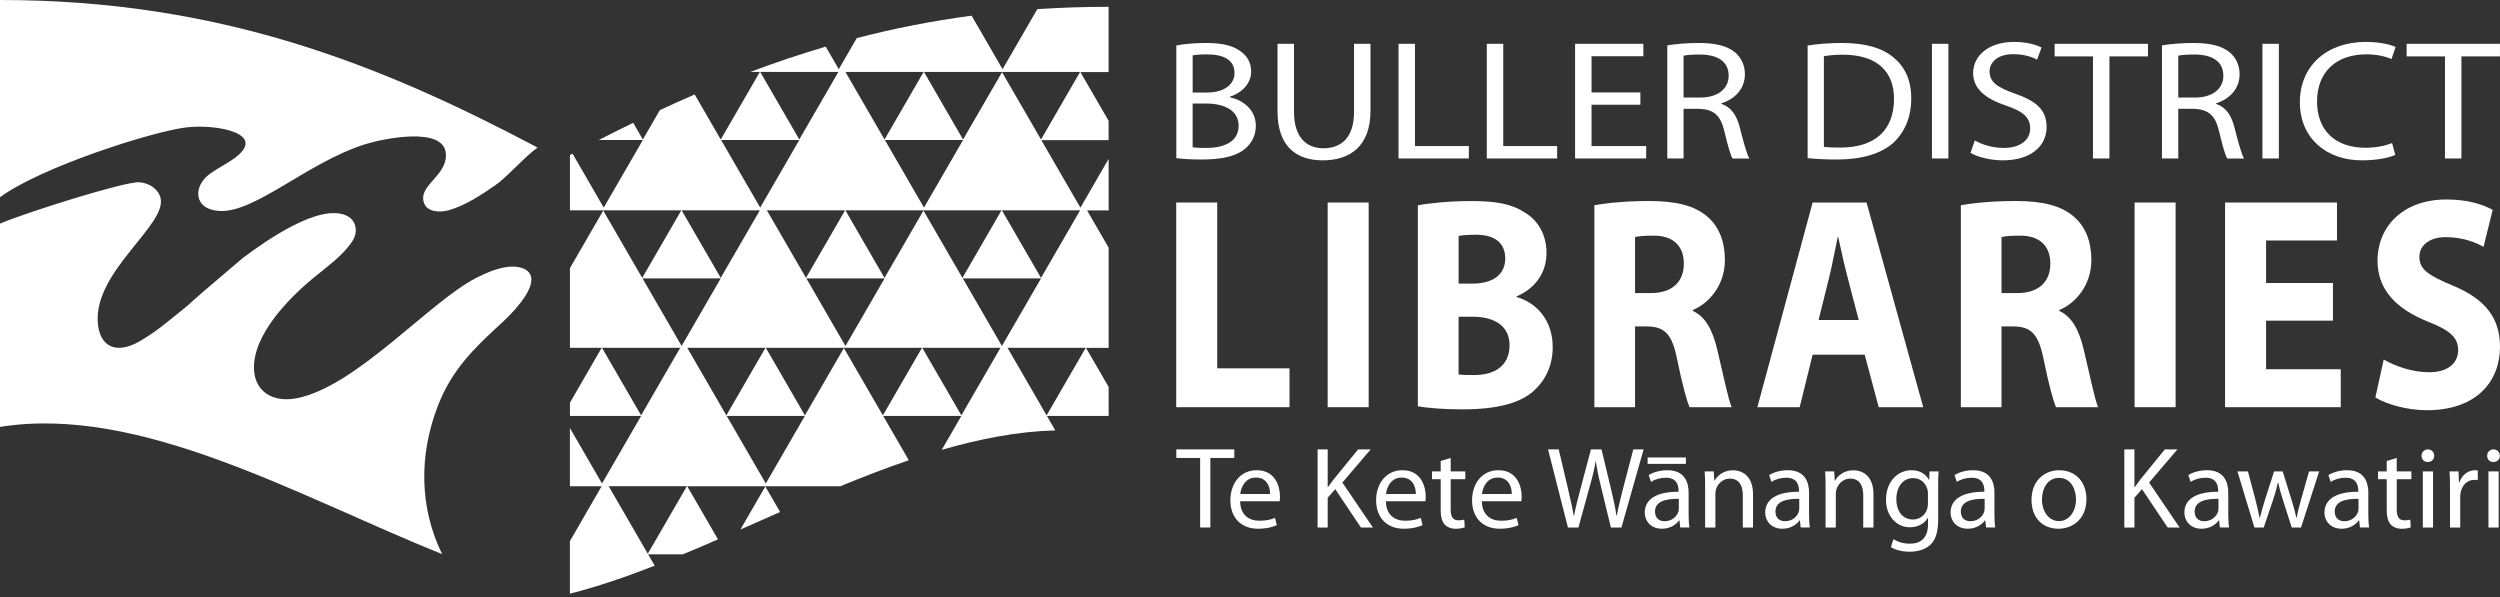 <svg width="159" height="38" viewBox="0 0 159 38" fill="none" xmlns="http://www.w3.org/2000/svg">
<rect x="0" y="0" width="159" height="38" fill="#333333" stroke="none"/>
<g clip-path="url(#clip0_15_722)">
<path d="M74.808 25.897H82.012V23.426H77.415V12.88H74.808V25.897Z" fill="white"/>
<path d="M87.047 12.88H84.439V25.897H87.047V12.88Z" fill="white"/>
<path d="M92.765 20.143H93.657C94.961 20.143 96.007 20.665 96.007 21.959C96.007 23.331 94.961 23.853 93.777 23.853C93.332 23.853 93.023 23.853 92.765 23.815V20.145V20.143ZM92.765 15.006C92.972 14.969 93.297 14.929 93.879 14.929C95.063 14.929 95.733 15.45 95.733 16.436C95.733 17.422 95.012 18.039 93.624 18.039H92.767V15.006H92.765ZM90.175 25.842C90.758 25.939 91.719 26.035 93.005 26.035C95.303 26.035 96.71 25.611 97.551 24.856C98.272 24.199 98.752 23.273 98.752 22.075C98.752 20.414 97.775 19.273 96.454 18.889V18.851C97.757 18.292 98.358 17.229 98.358 16.09C98.358 14.893 97.793 14.003 96.986 13.521C96.129 12.962 95.15 12.787 93.555 12.787C92.233 12.787 90.862 12.922 90.175 13.057V25.842Z" fill="white"/>
<path d="M103.989 15.08C104.179 15.024 104.539 14.986 105.173 14.986C106.375 14.986 107.093 15.601 107.093 16.773C107.093 17.945 106.321 18.638 105.017 18.638H103.989V15.082V15.08ZM101.4 25.897H103.989V20.76H104.761C105.843 20.78 106.339 21.204 106.666 22.852C106.991 24.461 107.285 25.506 107.456 25.897H110.132C109.91 25.391 109.567 23.686 109.207 22.192C108.915 20.991 108.47 20.141 107.663 19.775V19.717C108.657 19.311 109.703 18.174 109.703 16.54C109.703 15.348 109.325 14.425 108.622 13.808C107.798 13.073 106.597 12.784 104.884 12.784C103.478 12.784 102.243 12.9 101.402 13.055V25.899L101.4 25.897Z" fill="white"/>
<path d="M115.661 20.354L116.347 17.593C116.536 16.84 116.707 15.854 116.878 15.082H116.912C117.083 15.854 117.29 16.82 117.495 17.593L118.215 20.354H115.659H115.661ZM118.594 22.556L119.486 25.897H122.316L118.714 12.88H115.283L111.768 25.897H114.46L115.283 22.556H118.594Z" fill="white"/>
<path d="M127.297 15.08C127.487 15.024 127.847 14.986 128.481 14.986C129.682 14.986 130.401 15.601 130.401 16.773C130.401 17.945 129.629 18.638 128.325 18.638H127.297V15.082V15.08ZM124.708 25.897H127.297V20.76H128.069C129.151 20.78 129.647 21.204 129.974 22.852C130.299 24.461 130.592 25.506 130.764 25.897H133.44C133.218 25.391 132.875 23.686 132.515 22.192C132.223 20.991 131.778 20.141 130.971 19.775V19.717C131.965 19.311 133.011 18.174 133.011 16.54C133.011 15.348 132.633 14.425 131.93 13.808C131.106 13.073 129.905 12.784 128.192 12.784C126.786 12.784 125.551 12.9 124.71 13.055V25.899L124.708 25.897Z" fill="white"/>
<path d="M138.369 12.88H135.761V25.897H138.369V12.88Z" fill="white"/>
<path d="M148.376 17.999H144.122V15.295H148.632V12.88H141.515V25.897H148.872V23.484H144.122V20.394H148.376V17.999Z" fill="white"/>
<path d="M151.077 25.28C151.729 25.686 153.033 26.09 154.352 26.09C157.525 26.09 159 24.237 159 22.055C159 20.219 158.057 19.022 156.016 18.172C154.508 17.535 153.872 17.169 153.872 16.338C153.872 15.681 154.421 15.082 155.551 15.082C156.682 15.082 157.507 15.448 157.952 15.699L158.535 13.344C157.85 12.977 156.906 12.687 155.585 12.687C152.875 12.687 151.211 14.367 151.211 16.587C151.211 18.481 152.479 19.677 154.401 20.45C155.79 20.991 156.339 21.453 156.339 22.265C156.339 23.078 155.705 23.675 154.504 23.675C153.389 23.675 152.292 23.269 151.605 22.865L151.073 25.28H151.077Z" fill="white"/>
<path d="M75.851 6.584H76.708C77.838 6.584 78.777 7.006 78.777 7.992C78.777 9.053 77.789 9.41 76.719 9.41C76.35 9.41 76.065 9.399 75.851 9.366V6.584V6.584ZM75.851 3.523C76.018 3.49 76.292 3.459 76.768 3.459C77.816 3.459 78.517 3.805 78.517 4.648C78.517 5.352 77.874 5.883 76.792 5.883H75.853V3.523H75.851ZM74.817 10.058C75.161 10.103 75.709 10.145 76.423 10.145C77.731 10.145 78.635 9.93 79.182 9.463C79.598 9.117 79.871 8.631 79.871 8.003C79.871 6.922 78.979 6.347 78.218 6.185V6.151C79.05 5.88 79.573 5.263 79.573 4.551C79.573 3.978 79.311 3.545 78.895 3.263C78.407 2.895 77.74 2.733 76.706 2.733C75.991 2.733 75.266 2.797 74.814 2.895V10.058H74.817Z" fill="white"/>
<path d="M81.251 2.786V7.081C81.251 9.355 82.488 10.198 84.13 10.198C85.868 10.198 87.162 9.29 87.162 7.05V2.786H86.117V7.115C86.117 8.715 85.343 9.43 84.166 9.43C83.095 9.43 82.299 8.738 82.299 7.115V2.786H81.253H81.251Z" fill="white"/>
<path d="M88.947 10.078H93.419V9.29H89.993V2.786H88.947V10.078Z" fill="white"/>
<path d="M94.56 10.078H99.035V9.29H95.608V2.786H94.56V10.078Z" fill="white"/>
<path d="M104.328 5.881H101.222V3.576H104.517V2.786H100.176V10.078H104.697V9.29H101.222V6.66H104.328V5.881Z" fill="white"/>
<path d="M107.075 3.543C107.253 3.499 107.598 3.467 108.099 3.467C109.193 3.467 109.943 3.878 109.943 4.819C109.943 5.652 109.242 6.205 108.134 6.205H107.075V3.543V3.543ZM106.041 10.078H107.075V6.919H108.05C108.989 6.953 109.429 7.33 109.667 8.338C109.881 9.246 110.059 9.863 110.19 10.081H111.26C111.094 9.799 110.904 9.095 110.642 8.078C110.451 7.321 110.083 6.802 109.476 6.606V6.573C110.308 6.313 110.976 5.674 110.976 4.724C110.976 4.151 110.738 3.652 110.346 3.328C109.859 2.928 109.133 2.733 108.025 2.733C107.325 2.733 106.561 2.797 106.039 2.884V10.078H106.041Z" fill="white"/>
<path d="M115.997 3.576C116.271 3.523 116.676 3.479 117.21 3.479C119.399 3.479 120.469 4.571 120.458 6.291C120.458 8.26 119.268 9.386 117.045 9.386C116.64 9.386 116.26 9.375 115.999 9.341V3.576H115.997ZM114.963 10.058C115.485 10.112 116.093 10.145 116.843 10.145C118.4 10.145 119.637 9.776 120.4 9.095C121.137 8.424 121.555 7.45 121.555 6.26C121.555 5.07 121.139 4.236 120.414 3.641C119.713 3.057 118.654 2.733 117.165 2.733C116.344 2.733 115.595 2.797 114.965 2.895V10.058H114.963Z" fill="white"/>
<path d="M123.918 2.786H122.872V10.078H123.918V2.786Z" fill="white"/>
<path d="M125.322 9.721C125.749 9.981 126.594 10.198 127.369 10.198C129.26 10.198 130.163 9.213 130.163 8.087C130.163 6.962 129.485 6.42 128.13 5.945C127.024 5.556 126.537 5.219 126.537 4.537C126.537 4.04 126.953 3.445 128.047 3.445C128.773 3.445 129.309 3.652 129.558 3.792L129.843 3.024C129.498 2.839 128.891 2.666 128.083 2.666C126.525 2.666 125.491 3.51 125.491 4.646C125.491 5.663 126.301 6.291 127.609 6.724C128.692 7.093 129.12 7.492 129.12 8.163C129.12 8.897 128.501 9.408 127.442 9.408C126.728 9.408 126.063 9.201 125.598 8.933L125.324 9.723L125.322 9.721Z" fill="white"/>
<path d="M133.113 10.078H134.161V3.587H136.611V2.786H130.675V3.587H133.113V10.078Z" fill="white"/>
<path d="M138.538 3.543C138.716 3.499 139.061 3.467 139.561 3.467C140.656 3.467 141.406 3.878 141.406 4.819C141.406 5.652 140.705 6.205 139.597 6.205H138.538V3.543ZM137.503 10.078H138.538V6.919H139.512C140.451 6.953 140.892 7.33 141.13 8.338C141.343 9.246 141.521 9.863 141.653 10.081H142.723C142.556 9.799 142.367 9.095 142.104 8.078C141.913 7.321 141.546 6.802 140.938 6.606V6.573C141.77 6.313 142.438 5.674 142.438 4.724C142.438 4.151 142.2 3.652 141.808 3.328C141.321 2.928 140.596 2.733 139.488 2.733C138.787 2.733 138.024 2.797 137.501 2.884V10.078H137.503Z" fill="white"/>
<path d="M144.936 2.786H143.891V10.078H144.936V2.786Z" fill="white"/>
<path d="M152.134 9.095C151.718 9.279 151.075 9.397 150.432 9.397C148.494 9.397 147.364 8.26 147.364 6.464C147.364 4.549 148.612 3.456 150.492 3.456C151.157 3.456 151.718 3.585 152.098 3.758L152.361 2.99C152.087 2.859 151.444 2.666 150.459 2.666C147.973 2.666 146.271 4.202 146.271 6.498C146.271 8.793 147.96 10.198 150.221 10.198C151.195 10.198 151.969 10.025 152.339 9.852L152.136 9.095H152.134Z" fill="white"/>
<path d="M155.5 10.078H156.546V3.587H158.998V2.786H153.062V3.587H155.5V10.078Z" fill="white"/>
<path d="M76.329 33.549H76.979V29.125H78.501V28.581H74.814V29.125H76.329V33.549Z" fill="white"/>
<path d="M78.879 31.418C78.93 30.968 79.211 30.372 79.876 30.372C80.608 30.372 80.784 31.014 80.777 31.418H78.879V31.418ZM81.385 31.882C81.4 31.809 81.407 31.713 81.407 31.58C81.407 30.925 81.104 29.906 79.929 29.906C78.888 29.906 78.252 30.748 78.252 31.822C78.252 32.897 78.908 33.627 80.01 33.627C80.579 33.627 80.977 33.503 81.207 33.398L81.089 32.934C80.853 33.036 80.564 33.119 80.099 33.119C79.44 33.119 78.886 32.757 78.873 31.88H81.385V31.882Z" fill="white"/>
<path d="M83.799 33.549H84.442V31.656L84.922 31.11L86.555 33.549H87.316L85.374 30.69L87.176 28.581H86.377L84.855 30.446C84.731 30.608 84.597 30.785 84.464 30.976H84.442V28.581H83.799V33.549V33.549Z" fill="white"/>
<path d="M88.148 31.418C88.199 30.968 88.48 30.372 89.145 30.372C89.877 30.372 90.053 31.014 90.046 31.418H88.148V31.418ZM90.653 31.882C90.669 31.809 90.676 31.713 90.676 31.58C90.676 30.925 90.373 29.906 89.198 29.906C88.157 29.906 87.521 30.748 87.521 31.822C87.521 32.897 88.177 33.627 89.278 33.627C89.848 33.627 90.246 33.503 90.475 33.398L90.358 32.934C90.122 33.036 89.832 33.119 89.367 33.119C88.709 33.119 88.155 32.757 88.141 31.88H90.653V31.882Z" fill="white"/>
<path d="M91.628 29.318V29.982H91.074V30.475H91.628V32.424C91.628 32.841 91.701 33.156 91.879 33.356C92.035 33.525 92.278 33.629 92.58 33.629C92.832 33.629 93.032 33.585 93.156 33.54L93.127 33.047C93.032 33.076 92.927 33.092 92.751 33.092C92.389 33.092 92.264 32.841 92.264 32.399V30.475H93.194V29.982H92.264V29.127L91.628 29.318V29.318Z" fill="white"/>
<path d="M94.251 31.418C94.302 30.968 94.583 30.372 95.248 30.372C95.98 30.372 96.156 31.014 96.149 31.418H94.251V31.418ZM96.756 31.882C96.772 31.809 96.779 31.713 96.779 31.58C96.779 30.925 96.476 29.906 95.301 29.906C94.26 29.906 93.624 30.748 93.624 31.822C93.624 32.897 94.28 33.627 95.381 33.627C95.951 33.627 96.349 33.503 96.578 33.398L96.46 32.934C96.225 33.036 95.935 33.119 95.47 33.119C94.812 33.119 94.258 32.757 94.244 31.88H96.756V31.882Z" fill="white"/>
<path d="M100.389 33.549L101.099 30.963C101.284 30.321 101.402 29.835 101.484 29.343H101.5C101.566 29.844 101.669 30.33 101.825 30.963L102.452 33.549H103.124L104.534 28.581H103.878L103.222 31.087C103.066 31.707 102.926 32.259 102.824 32.806H102.808C102.735 32.282 102.601 31.693 102.461 31.103L101.856 28.581H101.184L100.519 31.087C100.349 31.729 100.194 32.317 100.111 32.812H100.096C100.007 32.333 99.873 31.713 99.727 31.094L99.135 28.581H98.456L99.72 33.549H100.392H100.389Z" fill="white"/>
<path d="M106.771 32.346C106.771 32.406 106.764 32.479 106.742 32.553C106.639 32.854 106.334 33.15 105.863 33.15C105.538 33.15 105.258 32.959 105.258 32.53C105.258 31.838 106.063 31.711 106.773 31.727V32.346H106.771ZM107.398 31.358C107.398 30.65 107.131 29.906 106.039 29.906C105.587 29.906 105.153 30.031 104.857 30.215L105.004 30.65C105.255 30.481 105.602 30.384 105.943 30.384C106.675 30.377 106.755 30.914 106.755 31.203V31.276C105.373 31.269 104.606 31.74 104.606 32.603C104.606 33.118 104.975 33.627 105.698 33.627C106.208 33.627 106.593 33.376 106.791 33.096H106.813L106.864 33.547H107.447C107.409 33.303 107.396 33.001 107.396 32.692V31.358H107.398Z" fill="white"/>
<path d="M108.448 33.549H109.098V31.405C109.098 31.294 109.113 31.183 109.142 31.103C109.26 30.741 109.594 30.439 110.014 30.439C110.629 30.439 110.842 30.919 110.842 31.494V33.549H111.492V31.427C111.492 30.204 110.724 29.909 110.228 29.909C109.636 29.909 109.222 30.239 109.047 30.572H109.031L108.993 29.982H108.417C108.439 30.277 108.446 30.572 108.446 30.948V33.549H108.448Z" fill="white"/>
<path d="M114.431 32.346C114.431 32.406 114.424 32.479 114.402 32.553C114.3 32.854 113.995 33.15 113.523 33.15C113.198 33.15 112.918 32.959 112.918 32.53C112.918 31.838 113.723 31.711 114.433 31.727V32.346H114.431ZM115.058 31.358C115.058 30.65 114.791 29.906 113.699 29.906C113.247 29.906 112.813 30.031 112.518 30.215L112.664 30.65C112.916 30.481 113.263 30.384 113.603 30.384C114.335 30.377 114.415 30.914 114.415 31.203V31.276C113.034 31.269 112.266 31.74 112.266 32.603C112.266 33.118 112.635 33.627 113.359 33.627C113.868 33.627 114.253 33.376 114.451 33.096H114.473L114.524 33.547H115.107C115.069 33.303 115.056 33.001 115.056 32.692V31.358H115.058Z" fill="white"/>
<path d="M116.108 33.549H116.758V31.405C116.758 31.294 116.774 31.183 116.803 31.103C116.921 30.741 117.254 30.439 117.675 30.439C118.289 30.439 118.502 30.919 118.502 31.494V33.549H119.152V31.427C119.152 30.204 118.384 29.909 117.888 29.909C117.297 29.909 116.883 30.239 116.707 30.572H116.691L116.654 29.982H116.077C116.1 30.277 116.106 30.572 116.106 30.948V33.549H116.108Z" fill="white"/>
<path d="M122.616 32.031C122.616 32.142 122.601 32.266 122.565 32.377C122.432 32.79 122.071 33.041 121.664 33.041C120.97 33.041 120.607 32.459 120.607 31.758C120.607 30.932 121.05 30.408 121.671 30.408C122.151 30.408 122.461 30.717 122.578 31.101C122.607 31.183 122.616 31.278 122.616 31.387V32.029V32.031ZM123.266 30.954C123.266 30.526 123.273 30.233 123.295 29.982H122.719L122.696 30.519H122.681C122.518 30.224 122.187 29.906 121.566 29.906C120.738 29.906 119.949 30.583 119.949 31.793C119.949 32.781 120.585 33.534 121.47 33.534C122.024 33.534 122.416 33.267 122.607 32.937H122.623V33.327C122.623 34.233 122.136 34.579 121.47 34.579C121.028 34.579 120.658 34.446 120.423 34.293L120.26 34.795C120.547 34.986 121.021 35.09 121.45 35.09C121.902 35.09 122.403 34.979 122.759 34.661C123.099 34.344 123.268 33.851 123.268 33.025V30.954H123.266Z" fill="white"/>
<path d="M126.221 32.346C126.221 32.406 126.214 32.479 126.192 32.553C126.089 32.854 125.785 33.15 125.313 33.15C124.988 33.15 124.708 32.959 124.708 32.53C124.708 31.838 125.513 31.711 126.223 31.727V32.346H126.221ZM126.848 31.358C126.848 30.65 126.581 29.906 125.489 29.906C125.037 29.906 124.603 30.031 124.307 30.215L124.454 30.65C124.705 30.481 125.053 30.384 125.393 30.384C126.125 30.377 126.205 30.914 126.205 31.203V31.276C124.823 31.269 124.056 31.74 124.056 32.603C124.056 33.118 124.425 33.627 125.148 33.627C125.658 33.627 126.043 33.376 126.241 33.096H126.263L126.314 33.547H126.897C126.859 33.303 126.846 33.001 126.846 32.692V31.358H126.848Z" fill="white"/>
<path d="M130.964 30.395C131.732 30.395 132.034 31.154 132.034 31.758C132.034 32.561 131.569 33.143 130.949 33.143C130.328 33.143 129.869 32.553 129.869 31.771C129.869 31.101 130.201 30.392 130.962 30.392M130.977 29.906C129.994 29.906 129.204 30.606 129.204 31.793C129.204 32.981 129.958 33.629 130.917 33.629C131.774 33.629 132.697 33.054 132.697 31.736C132.697 30.652 132.003 29.909 130.975 29.909L130.977 29.906Z" fill="white"/>
<path d="M135.107 33.549H135.75V31.656L136.23 31.11L137.863 33.549H138.624L136.682 30.69L138.484 28.581H137.685L136.164 30.446C136.039 30.608 135.906 30.785 135.772 30.976H135.75V28.581H135.107V33.549V33.549Z" fill="white"/>
<path d="M141.092 32.346C141.092 32.406 141.085 32.479 141.063 32.553C140.961 32.854 140.656 33.15 140.184 33.15C139.859 33.15 139.579 32.959 139.579 32.53C139.579 31.838 140.384 31.711 141.094 31.727V32.346H141.092ZM141.719 31.358C141.719 30.65 141.452 29.906 140.36 29.906C139.908 29.906 139.474 30.031 139.178 30.215L139.325 30.65C139.577 30.481 139.924 30.384 140.264 30.384C140.996 30.377 141.076 30.914 141.076 31.203V31.276C139.695 31.269 138.927 31.74 138.927 32.603C138.927 33.118 139.296 33.627 140.019 33.627C140.529 33.627 140.914 33.376 141.112 33.096H141.134L141.185 33.547H141.768C141.73 33.303 141.717 33.001 141.717 32.692V31.358H141.719Z" fill="white"/>
<path d="M142.302 29.982L143.381 33.549H143.973L144.549 31.853C144.674 31.469 144.785 31.101 144.874 30.674H144.89C144.979 31.094 145.081 31.449 145.208 31.846L145.755 33.549H146.347L147.499 29.982H146.856L146.347 31.773C146.229 32.193 146.133 32.57 146.073 32.93H146.051C145.969 32.568 145.866 32.193 145.733 31.764L145.179 29.982H144.632L144.049 31.802C143.931 32.186 143.813 32.568 143.731 32.93H143.708C143.641 32.561 143.546 32.193 143.45 31.796L142.97 29.982H142.304H142.302Z" fill="white"/>
<path d="M150 32.346C150 32.406 149.994 32.479 149.971 32.553C149.869 32.854 149.564 33.15 149.093 33.15C148.768 33.15 148.487 32.959 148.487 32.53C148.487 31.838 149.293 31.711 150.002 31.727V32.346H150ZM150.628 31.358C150.628 30.65 150.361 29.906 149.268 29.906C148.817 29.906 148.383 30.031 148.087 30.215L148.234 30.65C148.485 30.481 148.832 30.384 149.173 30.384C149.905 30.377 149.985 30.914 149.985 31.203V31.276C148.603 31.269 147.835 31.74 147.835 32.603C147.835 33.118 148.205 33.627 148.928 33.627C149.437 33.627 149.822 33.376 150.02 33.096H150.043L150.094 33.547H150.677C150.639 33.303 150.625 33.001 150.625 32.692V31.358H150.628Z" fill="white"/>
<path d="M151.796 29.318V29.982H151.242V30.475H151.796V32.424C151.796 32.841 151.869 33.156 152.047 33.356C152.203 33.525 152.445 33.629 152.748 33.629C152.999 33.629 153.2 33.585 153.324 33.54L153.295 33.047C153.2 33.076 153.095 33.092 152.919 33.092C152.557 33.092 152.432 32.841 152.432 32.399V30.475H153.362V29.982H152.432V29.127L151.796 29.318V29.318Z" fill="white"/>
<path d="M154.417 28.581C154.172 28.581 154.01 28.765 154.01 28.987C154.01 29.209 154.165 29.385 154.401 29.385C154.659 29.385 154.815 29.207 154.815 28.987C154.815 28.767 154.653 28.581 154.417 28.581ZM154.742 33.549V29.982H154.092V33.549H154.742Z" fill="white"/>
<path d="M155.821 33.549H156.47V31.647C156.47 31.545 156.477 31.434 156.493 31.345C156.582 30.859 156.906 30.519 157.365 30.519C157.454 30.519 157.52 30.519 157.587 30.535V29.922C157.527 29.915 157.476 29.906 157.409 29.906C156.973 29.906 156.575 30.208 156.413 30.688H156.39L156.361 29.98H155.792C155.814 30.31 155.821 30.672 155.821 31.092V33.547V33.549Z" fill="white"/>
<path d="M158.591 28.581C158.346 28.581 158.183 28.765 158.183 28.987C158.183 29.209 158.339 29.385 158.575 29.385C158.833 29.385 158.989 29.207 158.989 28.987C158.989 28.767 158.826 28.581 158.591 28.581ZM158.915 33.549V29.982H158.266V33.549H158.915Z" fill="white"/>
<path fill-rule="evenodd" clip-rule="evenodd" d="M56.15 26.419L53.671 22.137L51.193 26.419L48.707 22.121H58.637L56.15 26.419V26.419ZM61.145 26.419L58.657 22.121H63.63L61.142 26.419H61.145ZM40.776 26.419L38.288 22.121H43.261L40.773 26.419H40.776ZM66.564 26.419L64.079 22.121H69.052L66.564 26.419ZM41.201 35.221L38.713 30.923H43.686L41.198 35.221H41.201ZM47.09 33.678C47.929 33.309 48.77 32.934 49.615 32.563L48.674 30.939L47.09 33.678ZM48.705 30.75L46.218 26.452H51.19L48.705 30.75ZM46.196 26.419L43.71 22.121H48.683L46.196 26.419ZM63.721 22.006L61.236 17.708H66.208L63.721 22.006ZM61.211 17.675L58.733 13.393L56.254 17.675L53.767 13.377H63.697L61.209 17.675H61.211ZM66.208 17.675L63.721 13.377H68.694L66.208 17.675ZM66.208 8.873L63.73 4.591L61.251 8.873L58.764 4.575H68.694L66.208 8.873ZM43.352 22.006L40.865 17.708H45.837L43.35 22.006H43.352ZM45.84 17.675L43.352 13.377H48.325L45.837 17.675H45.84ZM48.349 13.204L45.862 8.906H50.834L48.347 13.204H48.349ZM50.837 8.873L48.349 4.575H53.322L50.834 8.873H50.837ZM53.771 22.006L51.286 17.708H56.259L53.771 22.006ZM51.262 17.675L48.774 13.377H53.747L51.259 17.675H51.262ZM58.766 13.204L56.279 8.906H61.251L58.764 13.204H58.766ZM56.256 8.873L53.769 4.575H58.742L56.256 8.873ZM70.516 0.433C68.956 0.433 67.443 0.484 65.973 0.582L63.763 4.4L61.794 0.997C59.247 1.336 56.824 1.818 54.492 2.422L53.346 4.4L52.516 2.966C50.877 3.447 49.281 3.987 47.717 4.575H48.327L45.84 8.873L44.182 6.007C43.439 6.329 42.7 6.662 41.966 7.004L40.885 8.873L40.271 7.81C39.536 8.167 38.807 8.533 38.077 8.906H40.885L38.397 13.204L36.413 9.772L36.248 9.859V13.377H43.332L40.845 17.675L38.366 13.393L36.248 17.053V22.121H38.266L36.248 25.611V26.452H40.776L38.288 30.75L36.246 27.223V30.925H38.264L36.246 34.415V37.758C37.992 37.316 39.797 36.697 41.639 35.978L41.221 35.256H43.428C44.169 34.95 44.914 34.63 45.664 34.304L43.708 30.925H53.442C54.895 30.328 56.35 29.764 57.8 29.271L56.17 26.454H61.142L59.894 28.61C62.337 27.902 64.755 27.436 67.116 27.373L66.584 26.454H70.509V24.612L69.07 22.126H70.509V15.75L69.139 13.382H70.509V10.105L68.714 13.208L66.226 8.911H70.507V7.683L68.711 4.582H70.507V0.433H70.516Z" fill="white"/>
<path fill-rule="evenodd" clip-rule="evenodd" d="M28.12 35.243C18.972 31.567 8.922 25.72 -3.91777e-05 27.151V14.223C1.653 13.512 7.938 11.541 8.842 11.59C9.5 11.626 10.07 12.039 10.208 12.58C10.646 14.296 5.98 17.231 6.219 20.514C6.332 22.077 7.418 22.561 8.886 21.702C10.039 21.027 10.664 20.45 11.61 19.697C11.816 19.533 12.052 19.34 12.23 19.166C12.464 18.936 12.602 18.862 12.873 18.596L15.463 16.392C16.818 15.382 20.298 12.891 22.047 13.719C22.654 14.005 22.819 14.74 22.38 15.384C21.764 16.294 20.756 16.995 19.906 17.699C18.418 18.931 16.053 21.289 16.155 23.506C16.22 24.898 17.343 25.622 18.863 25.329C22.672 24.594 27.362 19.138 30.343 17.646C30.886 17.375 31.422 17.135 32.074 17.007C32.768 16.869 33.62 16.989 33.772 17.593C34.01 18.543 32.348 20.132 31.936 20.512C30.203 22.103 28.748 23.477 27.847 25.815C26.641 28.947 26.663 32.257 28.12 35.243M-3.91777e-05 0C13.95 0 24.136 4.069 34.188 9.383C33.247 10.076 32.27 11.25 31.498 11.783C30.681 12.345 29.642 13.057 28.55 13.368C27.931 13.546 27.177 13.455 26.979 12.942C26.543 11.805 28.381 11.242 28.363 9.852C28.338 7.952 24.251 8.851 23.246 9.166C19.561 10.322 16.235 13.546 13.957 13.417C12.281 13.324 12.266 11.828 13.361 11.046C13.839 10.707 14.304 10.476 14.773 10.158C17.207 8.509 13.794 7.876 11.879 8.098C9.698 8.349 2.527 10.658 -0.007 12.551V0H-3.91777e-05Z" fill="white"/>
<path d="M107.224 29.096H104.788V29.502H107.224V29.096Z" fill="white"/>
</g>
<defs>
<clipPath id="clip0_15_722">
<rect width="159" height="37.756" fill="white"/>
</clipPath>
</defs>
</svg>
